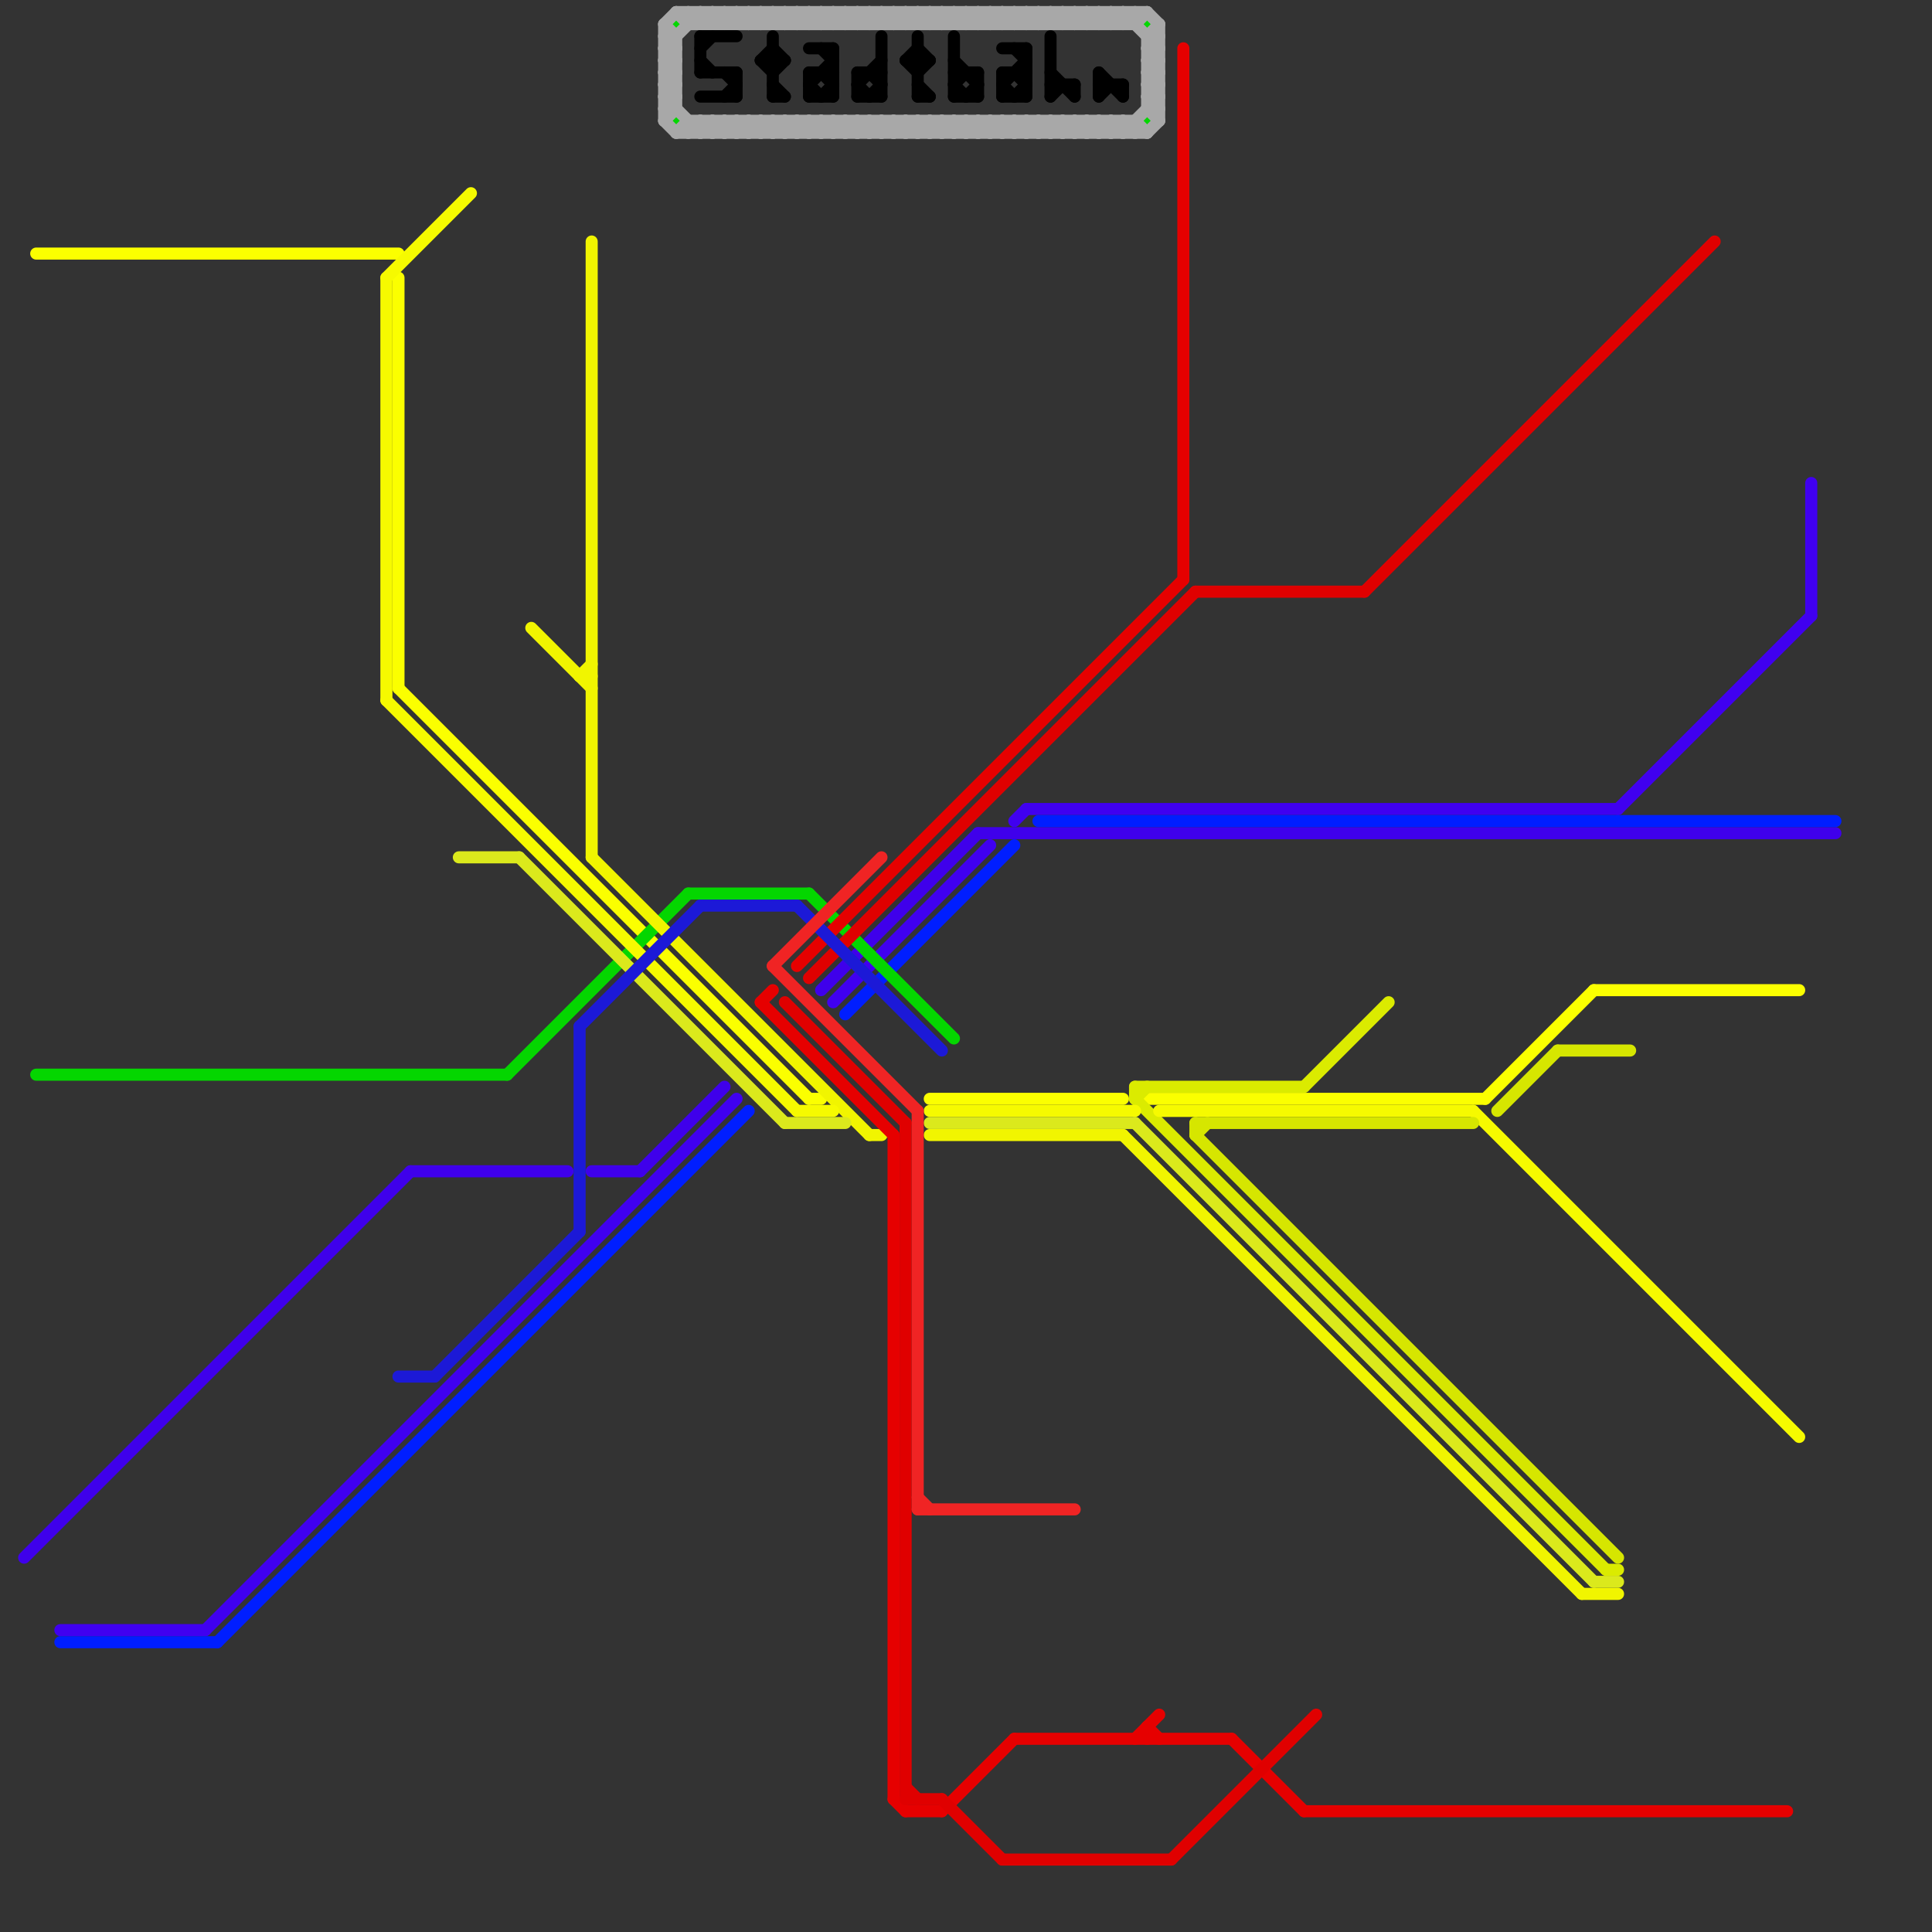 
<svg version="1.1" xmlns="http://www.w3.org/2000/svg" viewBox="0 0 160 160">
<rect x="0" y="0" width="160" height="160" fill="#333333" stroke="none"/>
<style>line { stroke-width: 1; fill: none; stroke-linecap: round; stroke-linejoin: round; } .c0 { stroke: #3f00eb } .c1 { stroke: #4000f0 } .c2 { stroke: #001eff } .c3 { stroke: #fbff00 } .c4 { stroke: #04d600 } .c5 { stroke: #f1f500 } .c6 { stroke: #e60000 } .c7 { stroke: #e00000 } .c8 { stroke: #dbeb00 } .c9 { stroke: #f6fa00 } .c10 { stroke: #d6e600 } .c11 { stroke: #dbe91c } .c12 { stroke: #1c19d7 } .c13 { stroke: #a8a8a8 } .c14 { stroke: #000000 } .c15 { stroke: #f02424 }</style><line class="c0" x1="49" y1="97" x2="53" y2="97"/><line class="c0" x1="53" y1="97" x2="60" y2="90"/><line class="c0" x1="34" y1="97" x2="47" y2="97"/><line class="c0" x1="81" y1="69" x2="152" y2="69"/><line class="c0" x1="68" y1="82" x2="81" y2="69"/><line class="c0" x1="2" y1="129" x2="34" y2="97"/><line class="c1" x1="17" y1="135" x2="61" y2="91"/><line class="c1" x1="5" y1="135" x2="17" y2="135"/><line class="c1" x1="69" y1="83" x2="82" y2="70"/><line class="c1" x1="134" y1="67" x2="150" y2="51"/><line class="c1" x1="150" y1="40" x2="150" y2="51"/><line class="c1" x1="85" y1="67" x2="134" y2="67"/><line class="c1" x1="84" y1="68" x2="85" y2="67"/><line class="c2" x1="18" y1="136" x2="62" y2="92"/><line class="c2" x1="86" y1="68" x2="152" y2="68"/><line class="c2" x1="70" y1="84" x2="84" y2="70"/><line class="c2" x1="5" y1="136" x2="18" y2="136"/><line class="c3" x1="123" y1="91" x2="132" y2="82"/><line class="c3" x1="33" y1="23" x2="33" y2="57"/><line class="c3" x1="33" y1="57" x2="67" y2="91"/><line class="c3" x1="67" y1="91" x2="68" y2="91"/><line class="c3" x1="132" y1="82" x2="149" y2="82"/><line class="c3" x1="3" y1="21" x2="33" y2="21"/><line class="c3" x1="77" y1="91" x2="93" y2="91"/><line class="c3" x1="95" y1="91" x2="123" y2="91"/><line class="c4" x1="67" y1="74" x2="79" y2="86"/><line class="c4" x1="42" y1="89" x2="57" y2="74"/><line class="c4" x1="3" y1="89" x2="42" y2="89"/><line class="c4" x1="57" y1="74" x2="67" y2="74"/><circle cx="56" cy="10" r="1" fill="#04d600" /><circle cx="95" cy="10" r="1" fill="#04d600" /><circle cx="95" cy="2" r="1" fill="#04d600" /><circle cx="56" cy="2" r="1" fill="#04d600" /><line class="c5" x1="72" y1="94" x2="73" y2="94"/><line class="c5" x1="48" y1="56" x2="49" y2="56"/><line class="c5" x1="44" y1="52" x2="49" y2="57"/><line class="c5" x1="48" y1="56" x2="49" y2="55"/><line class="c5" x1="131" y1="132" x2="134" y2="132"/><line class="c5" x1="93" y1="94" x2="131" y2="132"/><line class="c5" x1="49" y1="71" x2="72" y2="94"/><line class="c5" x1="77" y1="94" x2="93" y2="94"/><line class="c5" x1="49" y1="20" x2="49" y2="71"/><line class="c6" x1="98" y1="4" x2="98" y2="48"/><line class="c6" x1="78" y1="150" x2="84" y2="144"/><line class="c6" x1="108" y1="150" x2="148" y2="150"/><line class="c6" x1="84" y1="144" x2="102" y2="144"/><line class="c6" x1="74" y1="149" x2="75" y2="150"/><line class="c6" x1="102" y1="144" x2="108" y2="150"/><line class="c6" x1="75" y1="150" x2="78" y2="150"/><line class="c6" x1="63" y1="83" x2="74" y2="94"/><line class="c6" x1="94" y1="144" x2="96" y2="142"/><line class="c6" x1="74" y1="94" x2="74" y2="149"/><line class="c6" x1="63" y1="83" x2="64" y2="82"/><line class="c6" x1="66" y1="80" x2="98" y2="48"/><line class="c6" x1="95" y1="143" x2="95" y2="144"/><line class="c6" x1="95" y1="143" x2="96" y2="144"/><line class="c7" x1="83" y1="154" x2="97" y2="154"/><line class="c7" x1="75" y1="148" x2="76" y2="149"/><line class="c7" x1="75" y1="93" x2="75" y2="149"/><line class="c7" x1="97" y1="154" x2="109" y2="142"/><line class="c7" x1="65" y1="83" x2="75" y2="93"/><line class="c7" x1="75" y1="149" x2="78" y2="149"/><line class="c7" x1="67" y1="81" x2="99" y2="49"/><line class="c7" x1="113" y1="49" x2="142" y2="20"/><line class="c7" x1="78" y1="149" x2="83" y2="154"/><line class="c7" x1="99" y1="49" x2="113" y2="49"/><line class="c8" x1="133" y1="130" x2="134" y2="130"/><line class="c8" x1="94" y1="91" x2="95" y2="90"/><line class="c8" x1="94" y1="90" x2="94" y2="91"/><line class="c8" x1="94" y1="90" x2="108" y2="90"/><line class="c8" x1="94" y1="91" x2="133" y2="130"/><line class="c8" x1="108" y1="90" x2="115" y2="83"/><line class="c9" x1="77" y1="92" x2="94" y2="92"/><line class="c9" x1="32" y1="58" x2="66" y2="92"/><line class="c9" x1="32" y1="23" x2="32" y2="58"/><line class="c9" x1="32" y1="23" x2="39" y2="16"/><line class="c9" x1="66" y1="92" x2="69" y2="92"/><line class="c9" x1="122" y1="92" x2="149" y2="119"/><line class="c9" x1="96" y1="92" x2="122" y2="92"/><line class="c10" x1="99" y1="93" x2="122" y2="93"/><line class="c10" x1="99" y1="94" x2="134" y2="129"/><line class="c10" x1="129" y1="87" x2="135" y2="87"/><line class="c10" x1="99" y1="93" x2="99" y2="94"/><line class="c10" x1="99" y1="94" x2="100" y2="93"/><line class="c10" x1="124" y1="92" x2="129" y2="87"/><line class="c11" x1="43" y1="71" x2="65" y2="93"/><line class="c11" x1="38" y1="71" x2="43" y2="71"/><line class="c11" x1="132" y1="131" x2="134" y2="131"/><line class="c11" x1="65" y1="93" x2="70" y2="93"/><line class="c11" x1="77" y1="93" x2="94" y2="93"/><line class="c11" x1="94" y1="93" x2="132" y2="131"/><line class="c12" x1="48" y1="85" x2="48" y2="102"/><line class="c12" x1="58" y1="75" x2="66" y2="75"/><line class="c12" x1="33" y1="114" x2="36" y2="114"/><line class="c12" x1="48" y1="85" x2="58" y2="75"/><line class="c12" x1="66" y1="75" x2="78" y2="87"/><line class="c12" x1="36" y1="114" x2="48" y2="102"/><line class="c13" x1="82" y1="10" x2="82" y2="11"/><line class="c13" x1="64" y1="1" x2="64" y2="2"/><line class="c13" x1="55" y1="7" x2="56" y2="8"/><line class="c13" x1="73" y1="1" x2="73" y2="2"/><line class="c13" x1="95" y1="9" x2="96" y2="9"/><line class="c13" x1="92" y1="2" x2="93" y2="1"/><line class="c13" x1="91" y1="10" x2="92" y2="11"/><line class="c13" x1="89" y1="1" x2="90" y2="2"/><line class="c13" x1="95" y1="7" x2="96" y2="8"/><line class="c13" x1="79" y1="2" x2="80" y2="1"/><line class="c13" x1="95" y1="5" x2="96" y2="4"/><line class="c13" x1="55" y1="6" x2="56" y2="6"/><line class="c13" x1="59" y1="10" x2="59" y2="11"/><line class="c13" x1="55" y1="8" x2="56" y2="8"/><line class="c13" x1="95" y1="6" x2="96" y2="6"/><line class="c13" x1="70" y1="1" x2="70" y2="2"/><line class="c13" x1="88" y1="1" x2="88" y2="2"/><line class="c13" x1="68" y1="11" x2="69" y2="10"/><line class="c13" x1="74" y1="11" x2="75" y2="10"/><line class="c13" x1="60" y1="10" x2="60" y2="11"/><line class="c13" x1="83" y1="11" x2="84" y2="10"/><line class="c13" x1="85" y1="2" x2="86" y2="1"/><line class="c13" x1="72" y1="2" x2="73" y2="1"/><line class="c13" x1="94" y1="2" x2="95" y2="1"/><line class="c13" x1="57" y1="1" x2="58" y2="2"/><line class="c13" x1="68" y1="10" x2="68" y2="11"/><line class="c13" x1="81" y1="2" x2="82" y2="1"/><line class="c13" x1="90" y1="10" x2="91" y2="11"/><line class="c13" x1="95" y1="5" x2="96" y2="6"/><line class="c13" x1="90" y1="1" x2="90" y2="2"/><line class="c13" x1="76" y1="11" x2="77" y2="10"/><line class="c13" x1="62" y1="2" x2="63" y2="1"/><line class="c13" x1="63" y1="1" x2="64" y2="2"/><line class="c13" x1="85" y1="11" x2="86" y2="10"/><line class="c13" x1="71" y1="2" x2="72" y2="1"/><line class="c13" x1="74" y1="1" x2="74" y2="2"/><line class="c13" x1="67" y1="10" x2="68" y2="11"/><line class="c13" x1="60" y1="11" x2="61" y2="10"/><line class="c13" x1="61" y1="10" x2="62" y2="11"/><line class="c13" x1="55" y1="2" x2="55" y2="10"/><line class="c13" x1="75" y1="11" x2="76" y2="10"/><line class="c13" x1="86" y1="10" x2="86" y2="11"/><line class="c13" x1="83" y1="1" x2="84" y2="2"/><line class="c13" x1="95" y1="8" x2="96" y2="9"/><line class="c13" x1="57" y1="10" x2="94" y2="10"/><line class="c13" x1="92" y1="1" x2="93" y2="2"/><line class="c13" x1="59" y1="11" x2="60" y2="10"/><line class="c13" x1="76" y1="1" x2="76" y2="2"/><line class="c13" x1="81" y1="10" x2="82" y2="11"/><line class="c13" x1="67" y1="1" x2="68" y2="2"/><line class="c13" x1="85" y1="1" x2="85" y2="2"/><line class="c13" x1="88" y1="2" x2="89" y2="1"/><line class="c13" x1="92" y1="10" x2="93" y2="11"/><line class="c13" x1="62" y1="1" x2="62" y2="2"/><line class="c13" x1="69" y1="1" x2="70" y2="2"/><line class="c13" x1="84" y1="1" x2="85" y2="2"/><line class="c13" x1="78" y1="1" x2="79" y2="2"/><line class="c13" x1="68" y1="1" x2="68" y2="2"/><line class="c13" x1="62" y1="10" x2="62" y2="11"/><line class="c13" x1="74" y1="2" x2="75" y2="1"/><line class="c13" x1="71" y1="10" x2="71" y2="11"/><line class="c13" x1="95" y1="3" x2="95" y2="9"/><line class="c13" x1="55" y1="9" x2="56" y2="8"/><line class="c13" x1="83" y1="2" x2="84" y2="1"/><line class="c13" x1="75" y1="1" x2="76" y2="2"/><line class="c13" x1="87" y1="10" x2="88" y2="11"/><line class="c13" x1="58" y1="10" x2="58" y2="11"/><line class="c13" x1="65" y1="10" x2="66" y2="11"/><line class="c13" x1="80" y1="1" x2="81" y2="2"/><line class="c13" x1="78" y1="11" x2="79" y2="10"/><line class="c13" x1="89" y1="2" x2="90" y2="1"/><line class="c13" x1="87" y1="11" x2="88" y2="10"/><line class="c13" x1="64" y1="10" x2="64" y2="11"/><line class="c13" x1="55" y1="3" x2="56" y2="4"/><line class="c13" x1="76" y1="2" x2="77" y2="1"/><line class="c13" x1="73" y1="10" x2="73" y2="11"/><line class="c13" x1="59" y1="1" x2="59" y2="2"/><line class="c13" x1="80" y1="10" x2="81" y2="11"/><line class="c13" x1="56" y1="1" x2="95" y2="1"/><line class="c13" x1="55" y1="5" x2="56" y2="5"/><line class="c13" x1="56" y1="11" x2="95" y2="11"/><line class="c13" x1="89" y1="10" x2="90" y2="11"/><line class="c13" x1="57" y1="10" x2="57" y2="11"/><line class="c13" x1="88" y1="10" x2="88" y2="11"/><line class="c13" x1="66" y1="2" x2="67" y2="1"/><line class="c13" x1="75" y1="2" x2="76" y2="1"/><line class="c13" x1="93" y1="10" x2="93" y2="11"/><line class="c13" x1="79" y1="1" x2="79" y2="2"/><line class="c13" x1="61" y1="1" x2="61" y2="2"/><line class="c13" x1="65" y1="11" x2="66" y2="10"/><line class="c13" x1="66" y1="10" x2="67" y2="11"/><line class="c13" x1="87" y1="1" x2="87" y2="2"/><line class="c13" x1="59" y1="2" x2="60" y2="1"/><line class="c13" x1="77" y1="10" x2="77" y2="11"/><line class="c13" x1="63" y1="11" x2="64" y2="10"/><line class="c13" x1="89" y1="1" x2="89" y2="2"/><line class="c13" x1="83" y1="10" x2="83" y2="11"/><line class="c13" x1="61" y1="2" x2="62" y2="1"/><line class="c13" x1="89" y1="11" x2="90" y2="10"/><line class="c13" x1="70" y1="2" x2="71" y2="1"/><line class="c13" x1="55" y1="6" x2="56" y2="5"/><line class="c13" x1="58" y1="10" x2="59" y2="11"/><line class="c13" x1="55" y1="8" x2="56" y2="7"/><line class="c13" x1="91" y1="11" x2="92" y2="10"/><line class="c13" x1="95" y1="6" x2="96" y2="5"/><line class="c13" x1="95" y1="3" x2="96" y2="3"/><line class="c13" x1="95" y1="5" x2="96" y2="5"/><line class="c13" x1="85" y1="10" x2="85" y2="11"/><line class="c13" x1="71" y1="1" x2="71" y2="2"/><line class="c13" x1="82" y1="1" x2="83" y2="2"/><line class="c13" x1="94" y1="10" x2="94" y2="11"/><line class="c13" x1="84" y1="11" x2="85" y2="10"/><line class="c13" x1="58" y1="1" x2="59" y2="2"/><line class="c13" x1="72" y1="10" x2="73" y2="11"/><line class="c13" x1="55" y1="10" x2="56" y2="9"/><line class="c13" x1="95" y1="4" x2="96" y2="3"/><line class="c13" x1="55" y1="4" x2="56" y2="4"/><line class="c13" x1="75" y1="10" x2="75" y2="11"/><line class="c13" x1="90" y1="11" x2="91" y2="10"/><line class="c13" x1="91" y1="1" x2="91" y2="2"/><line class="c13" x1="69" y1="10" x2="70" y2="11"/><line class="c13" x1="77" y1="11" x2="78" y2="10"/><line class="c13" x1="84" y1="10" x2="85" y2="11"/><line class="c13" x1="78" y1="10" x2="79" y2="11"/><line class="c13" x1="86" y1="11" x2="87" y2="10"/><line class="c13" x1="60" y1="1" x2="61" y2="2"/><line class="c13" x1="55" y1="6" x2="56" y2="7"/><line class="c13" x1="95" y1="8" x2="96" y2="8"/><line class="c13" x1="58" y1="11" x2="59" y2="10"/><line class="c13" x1="59" y1="10" x2="60" y2="11"/><line class="c13" x1="95" y1="6" x2="96" y2="7"/><line class="c13" x1="63" y1="1" x2="63" y2="2"/><line class="c13" x1="67" y1="11" x2="68" y2="10"/><line class="c13" x1="61" y1="11" x2="62" y2="10"/><line class="c13" x1="93" y1="1" x2="93" y2="2"/><line class="c13" x1="87" y1="2" x2="88" y2="1"/><line class="c13" x1="86" y1="10" x2="87" y2="11"/><line class="c13" x1="65" y1="2" x2="66" y2="1"/><line class="c13" x1="66" y1="1" x2="67" y2="2"/><line class="c13" x1="61" y1="10" x2="61" y2="11"/><line class="c13" x1="83" y1="10" x2="84" y2="11"/><line class="c13" x1="77" y1="1" x2="77" y2="2"/><line class="c13" x1="83" y1="1" x2="83" y2="2"/><line class="c13" x1="55" y1="10" x2="56" y2="11"/><line class="c13" x1="69" y1="11" x2="70" y2="10"/><line class="c13" x1="95" y1="4" x2="96" y2="5"/><line class="c13" x1="92" y1="1" x2="92" y2="2"/><line class="c13" x1="70" y1="10" x2="71" y2="11"/><line class="c13" x1="79" y1="10" x2="80" y2="11"/><line class="c13" x1="63" y1="2" x2="64" y2="1"/><line class="c13" x1="86" y1="1" x2="87" y2="2"/><line class="c13" x1="81" y1="10" x2="81" y2="11"/><line class="c13" x1="95" y1="1" x2="96" y2="2"/><line class="c13" x1="62" y1="11" x2="63" y2="10"/><line class="c13" x1="63" y1="10" x2="64" y2="11"/><line class="c13" x1="94" y1="1" x2="94" y2="2"/><line class="c13" x1="91" y1="2" x2="92" y2="1"/><line class="c13" x1="69" y1="1" x2="69" y2="2"/><line class="c13" x1="78" y1="1" x2="78" y2="2"/><line class="c13" x1="75" y1="10" x2="76" y2="11"/><line class="c13" x1="64" y1="11" x2="65" y2="10"/><line class="c13" x1="95" y1="11" x2="96" y2="10"/><line class="c13" x1="65" y1="1" x2="65" y2="2"/><line class="c13" x1="72" y1="1" x2="73" y2="2"/><line class="c13" x1="92" y1="11" x2="93" y2="10"/><line class="c13" x1="93" y1="2" x2="94" y2="1"/><line class="c13" x1="81" y1="1" x2="82" y2="2"/><line class="c13" x1="89" y1="10" x2="89" y2="11"/><line class="c13" x1="75" y1="1" x2="75" y2="2"/><line class="c13" x1="55" y1="5" x2="56" y2="4"/><line class="c13" x1="79" y1="11" x2="80" y2="10"/><line class="c13" x1="90" y1="2" x2="91" y2="1"/><line class="c13" x1="88" y1="11" x2="89" y2="10"/><line class="c13" x1="65" y1="10" x2="65" y2="11"/><line class="c13" x1="80" y1="1" x2="80" y2="2"/><line class="c13" x1="55" y1="7" x2="56" y2="7"/><line class="c13" x1="77" y1="2" x2="78" y2="1"/><line class="c13" x1="74" y1="10" x2="74" y2="11"/><line class="c13" x1="62" y1="1" x2="63" y2="2"/><line class="c13" x1="95" y1="7" x2="96" y2="7"/><line class="c13" x1="86" y1="2" x2="87" y2="1"/><line class="c13" x1="76" y1="10" x2="77" y2="11"/><line class="c13" x1="88" y1="10" x2="89" y2="11"/><line class="c13" x1="81" y1="11" x2="82" y2="10"/><line class="c13" x1="67" y1="2" x2="68" y2="1"/><line class="c13" x1="57" y1="1" x2="57" y2="2"/><line class="c13" x1="64" y1="1" x2="65" y2="2"/><line class="c13" x1="73" y1="1" x2="74" y2="2"/><line class="c13" x1="71" y1="11" x2="72" y2="10"/><line class="c13" x1="91" y1="10" x2="91" y2="11"/><line class="c13" x1="66" y1="10" x2="66" y2="11"/><line class="c13" x1="69" y1="2" x2="70" y2="1"/><line class="c13" x1="70" y1="1" x2="71" y2="2"/><line class="c13" x1="78" y1="2" x2="79" y2="1"/><line class="c13" x1="82" y1="10" x2="83" y2="11"/><line class="c13" x1="88" y1="1" x2="89" y2="2"/><line class="c13" x1="60" y1="10" x2="61" y2="11"/><line class="c13" x1="74" y1="10" x2="75" y2="11"/><line class="c13" x1="95" y1="9" x2="96" y2="10"/><line class="c13" x1="55" y1="4" x2="58" y2="1"/><line class="c13" x1="82" y1="11" x2="83" y2="10"/><line class="c13" x1="90" y1="1" x2="91" y2="2"/><line class="c13" x1="57" y1="11" x2="58" y2="10"/><line class="c13" x1="80" y1="2" x2="81" y2="1"/><line class="c13" x1="66" y1="11" x2="67" y2="10"/><line class="c13" x1="67" y1="1" x2="67" y2="2"/><line class="c13" x1="96" y1="2" x2="96" y2="10"/><line class="c13" x1="55" y1="2" x2="56" y2="1"/><line class="c13" x1="56" y1="1" x2="57" y2="2"/><line class="c13" x1="64" y1="2" x2="65" y2="1"/><line class="c13" x1="57" y1="2" x2="94" y2="2"/><line class="c13" x1="92" y1="10" x2="92" y2="11"/><line class="c13" x1="68" y1="10" x2="69" y2="11"/><line class="c13" x1="71" y1="1" x2="72" y2="2"/><line class="c13" x1="74" y1="1" x2="75" y2="2"/><line class="c13" x1="67" y1="10" x2="67" y2="11"/><line class="c13" x1="82" y1="1" x2="82" y2="2"/><line class="c13" x1="60" y1="1" x2="60" y2="2"/><line class="c13" x1="72" y1="10" x2="72" y2="11"/><line class="c13" x1="65" y1="1" x2="66" y2="2"/><line class="c13" x1="76" y1="1" x2="77" y2="2"/><line class="c13" x1="95" y1="8" x2="96" y2="7"/><line class="c13" x1="91" y1="1" x2="92" y2="2"/><line class="c13" x1="85" y1="1" x2="86" y2="2"/><line class="c13" x1="69" y1="10" x2="69" y2="11"/><line class="c13" x1="84" y1="10" x2="84" y2="11"/><line class="c13" x1="78" y1="10" x2="78" y2="11"/><line class="c13" x1="85" y1="10" x2="86" y2="11"/><line class="c13" x1="87" y1="10" x2="87" y2="11"/><line class="c13" x1="94" y1="10" x2="95" y2="11"/><line class="c13" x1="55" y1="2" x2="56" y2="3"/><line class="c13" x1="95" y1="4" x2="96" y2="4"/><line class="c13" x1="55" y1="4" x2="56" y2="5"/><line class="c13" x1="80" y1="11" x2="81" y2="10"/><line class="c13" x1="68" y1="1" x2="69" y2="2"/><line class="c13" x1="77" y1="1" x2="78" y2="2"/><line class="c13" x1="84" y1="1" x2="84" y2="2"/><line class="c13" x1="55" y1="3" x2="56" y2="3"/><line class="c13" x1="66" y1="1" x2="66" y2="2"/><line class="c13" x1="80" y1="10" x2="80" y2="11"/><line class="c13" x1="55" y1="8" x2="58" y2="11"/><line class="c13" x1="62" y1="10" x2="63" y2="11"/><line class="c13" x1="71" y1="10" x2="72" y2="11"/><line class="c13" x1="73" y1="2" x2="74" y2="1"/><line class="c13" x1="70" y1="10" x2="70" y2="11"/><line class="c13" x1="79" y1="10" x2="79" y2="11"/><line class="c13" x1="82" y1="2" x2="83" y2="1"/><line class="c13" x1="86" y1="1" x2="86" y2="2"/><line class="c13" x1="64" y1="10" x2="65" y2="11"/><line class="c13" x1="72" y1="11" x2="73" y2="10"/><line class="c13" x1="58" y1="2" x2="59" y2="1"/><line class="c13" x1="73" y1="10" x2="74" y2="11"/><line class="c13" x1="59" y1="1" x2="60" y2="2"/><line class="c13" x1="55" y1="9" x2="56" y2="9"/><line class="c13" x1="63" y1="10" x2="63" y2="11"/><line class="c13" x1="56" y1="11" x2="57" y2="10"/><line class="c13" x1="70" y1="11" x2="71" y2="10"/><line class="c13" x1="93" y1="10" x2="94" y2="11"/><line class="c13" x1="60" y1="2" x2="61" y2="1"/><line class="c13" x1="79" y1="1" x2="80" y2="2"/><line class="c13" x1="55" y1="7" x2="56" y2="6"/><line class="c13" x1="61" y1="1" x2="62" y2="2"/><line class="c13" x1="90" y1="10" x2="90" y2="11"/><line class="c13" x1="68" y1="2" x2="69" y2="1"/><line class="c13" x1="95" y1="7" x2="96" y2="6"/><line class="c13" x1="72" y1="1" x2="72" y2="2"/><line class="c13" x1="55" y1="5" x2="56" y2="6"/><line class="c13" x1="77" y1="10" x2="78" y2="11"/><line class="c13" x1="93" y1="1" x2="96" y2="4"/><line class="c13" x1="81" y1="1" x2="81" y2="2"/><line class="c13" x1="56" y1="3" x2="56" y2="9"/><line class="c13" x1="84" y1="2" x2="85" y2="1"/><line class="c13" x1="76" y1="10" x2="76" y2="11"/><line class="c13" x1="95" y1="3" x2="96" y2="2"/><line class="c13" x1="73" y1="11" x2="74" y2="10"/><line class="c13" x1="87" y1="1" x2="88" y2="2"/><line class="c13" x1="93" y1="11" x2="96" y2="8"/><line class="c13" x1="58" y1="1" x2="58" y2="2"/><line class="c14" x1="58" y1="4" x2="59" y2="3"/><line class="c14" x1="64" y1="6" x2="65" y2="5"/><line class="c14" x1="69" y1="4" x2="69" y2="8"/><line class="c14" x1="83" y1="7" x2="84" y2="8"/><line class="c14" x1="71" y1="6" x2="73" y2="6"/><line class="c14" x1="87" y1="8" x2="88" y2="7"/><line class="c14" x1="64" y1="7" x2="65" y2="8"/><line class="c14" x1="72" y1="6" x2="73" y2="7"/><line class="c14" x1="79" y1="5" x2="81" y2="7"/><line class="c14" x1="58" y1="3" x2="61" y2="3"/><line class="c14" x1="71" y1="7" x2="73" y2="5"/><line class="c14" x1="68" y1="4" x2="69" y2="5"/><line class="c14" x1="64" y1="8" x2="65" y2="8"/><line class="c14" x1="67" y1="7" x2="69" y2="5"/><line class="c14" x1="76" y1="7" x2="77" y2="8"/><line class="c14" x1="91" y1="8" x2="92" y2="7"/><line class="c14" x1="71" y1="8" x2="73" y2="8"/><line class="c14" x1="91" y1="6" x2="91" y2="8"/><line class="c14" x1="58" y1="8" x2="61" y2="8"/><line class="c14" x1="67" y1="4" x2="69" y2="4"/><line class="c14" x1="81" y1="6" x2="81" y2="8"/><line class="c14" x1="67" y1="6" x2="69" y2="6"/><line class="c14" x1="75" y1="5" x2="76" y2="6"/><line class="c14" x1="75" y1="5" x2="77" y2="5"/><line class="c14" x1="83" y1="4" x2="85" y2="4"/><line class="c14" x1="68" y1="8" x2="69" y2="7"/><line class="c14" x1="79" y1="7" x2="80" y2="8"/><line class="c14" x1="91" y1="6" x2="93" y2="8"/><line class="c14" x1="91" y1="7" x2="93" y2="7"/><line class="c14" x1="76" y1="3" x2="76" y2="8"/><line class="c14" x1="64" y1="4" x2="65" y2="5"/><line class="c14" x1="71" y1="6" x2="71" y2="8"/><line class="c14" x1="75" y1="5" x2="76" y2="4"/><line class="c14" x1="93" y1="7" x2="93" y2="8"/><line class="c14" x1="67" y1="8" x2="69" y2="8"/><line class="c14" x1="67" y1="6" x2="67" y2="8"/><line class="c14" x1="61" y1="6" x2="61" y2="8"/><line class="c14" x1="58" y1="3" x2="58" y2="6"/><line class="c14" x1="71" y1="7" x2="72" y2="8"/><line class="c14" x1="63" y1="5" x2="64" y2="4"/><line class="c14" x1="76" y1="6" x2="77" y2="5"/><line class="c14" x1="63" y1="5" x2="65" y2="5"/><line class="c14" x1="60" y1="6" x2="61" y2="7"/><line class="c14" x1="68" y1="6" x2="69" y2="7"/><line class="c14" x1="87" y1="3" x2="87" y2="8"/><line class="c14" x1="89" y1="7" x2="89" y2="8"/><line class="c14" x1="60" y1="8" x2="61" y2="7"/><line class="c14" x1="83" y1="7" x2="85" y2="5"/><line class="c14" x1="58" y1="5" x2="59" y2="6"/><line class="c14" x1="67" y1="7" x2="68" y2="8"/><line class="c14" x1="84" y1="4" x2="85" y2="5"/><line class="c14" x1="84" y1="6" x2="85" y2="7"/><line class="c14" x1="76" y1="8" x2="77" y2="8"/><line class="c14" x1="85" y1="4" x2="85" y2="8"/><line class="c14" x1="58" y1="6" x2="61" y2="6"/><line class="c14" x1="83" y1="6" x2="85" y2="6"/><line class="c14" x1="72" y1="8" x2="73" y2="7"/><line class="c14" x1="79" y1="6" x2="81" y2="6"/><line class="c14" x1="83" y1="8" x2="85" y2="8"/><line class="c14" x1="79" y1="8" x2="81" y2="8"/><line class="c14" x1="80" y1="8" x2="81" y2="7"/><line class="c14" x1="87" y1="7" x2="89" y2="7"/><line class="c14" x1="84" y1="8" x2="85" y2="7"/><line class="c14" x1="79" y1="7" x2="80" y2="6"/><line class="c14" x1="76" y1="4" x2="77" y2="5"/><line class="c14" x1="79" y1="3" x2="79" y2="8"/><line class="c14" x1="63" y1="5" x2="64" y2="6"/><line class="c14" x1="73" y1="3" x2="73" y2="8"/><line class="c14" x1="87" y1="6" x2="89" y2="8"/><line class="c14" x1="64" y1="3" x2="64" y2="8"/><line class="c14" x1="83" y1="6" x2="83" y2="8"/><line class="c15" x1="76" y1="124" x2="77" y2="125"/><line class="c15" x1="64" y1="80" x2="76" y2="92"/><line class="c15" x1="76" y1="125" x2="89" y2="125"/><line class="c15" x1="64" y1="80" x2="73" y2="71"/><line class="c15" x1="76" y1="92" x2="76" y2="125"/>


</svg>

